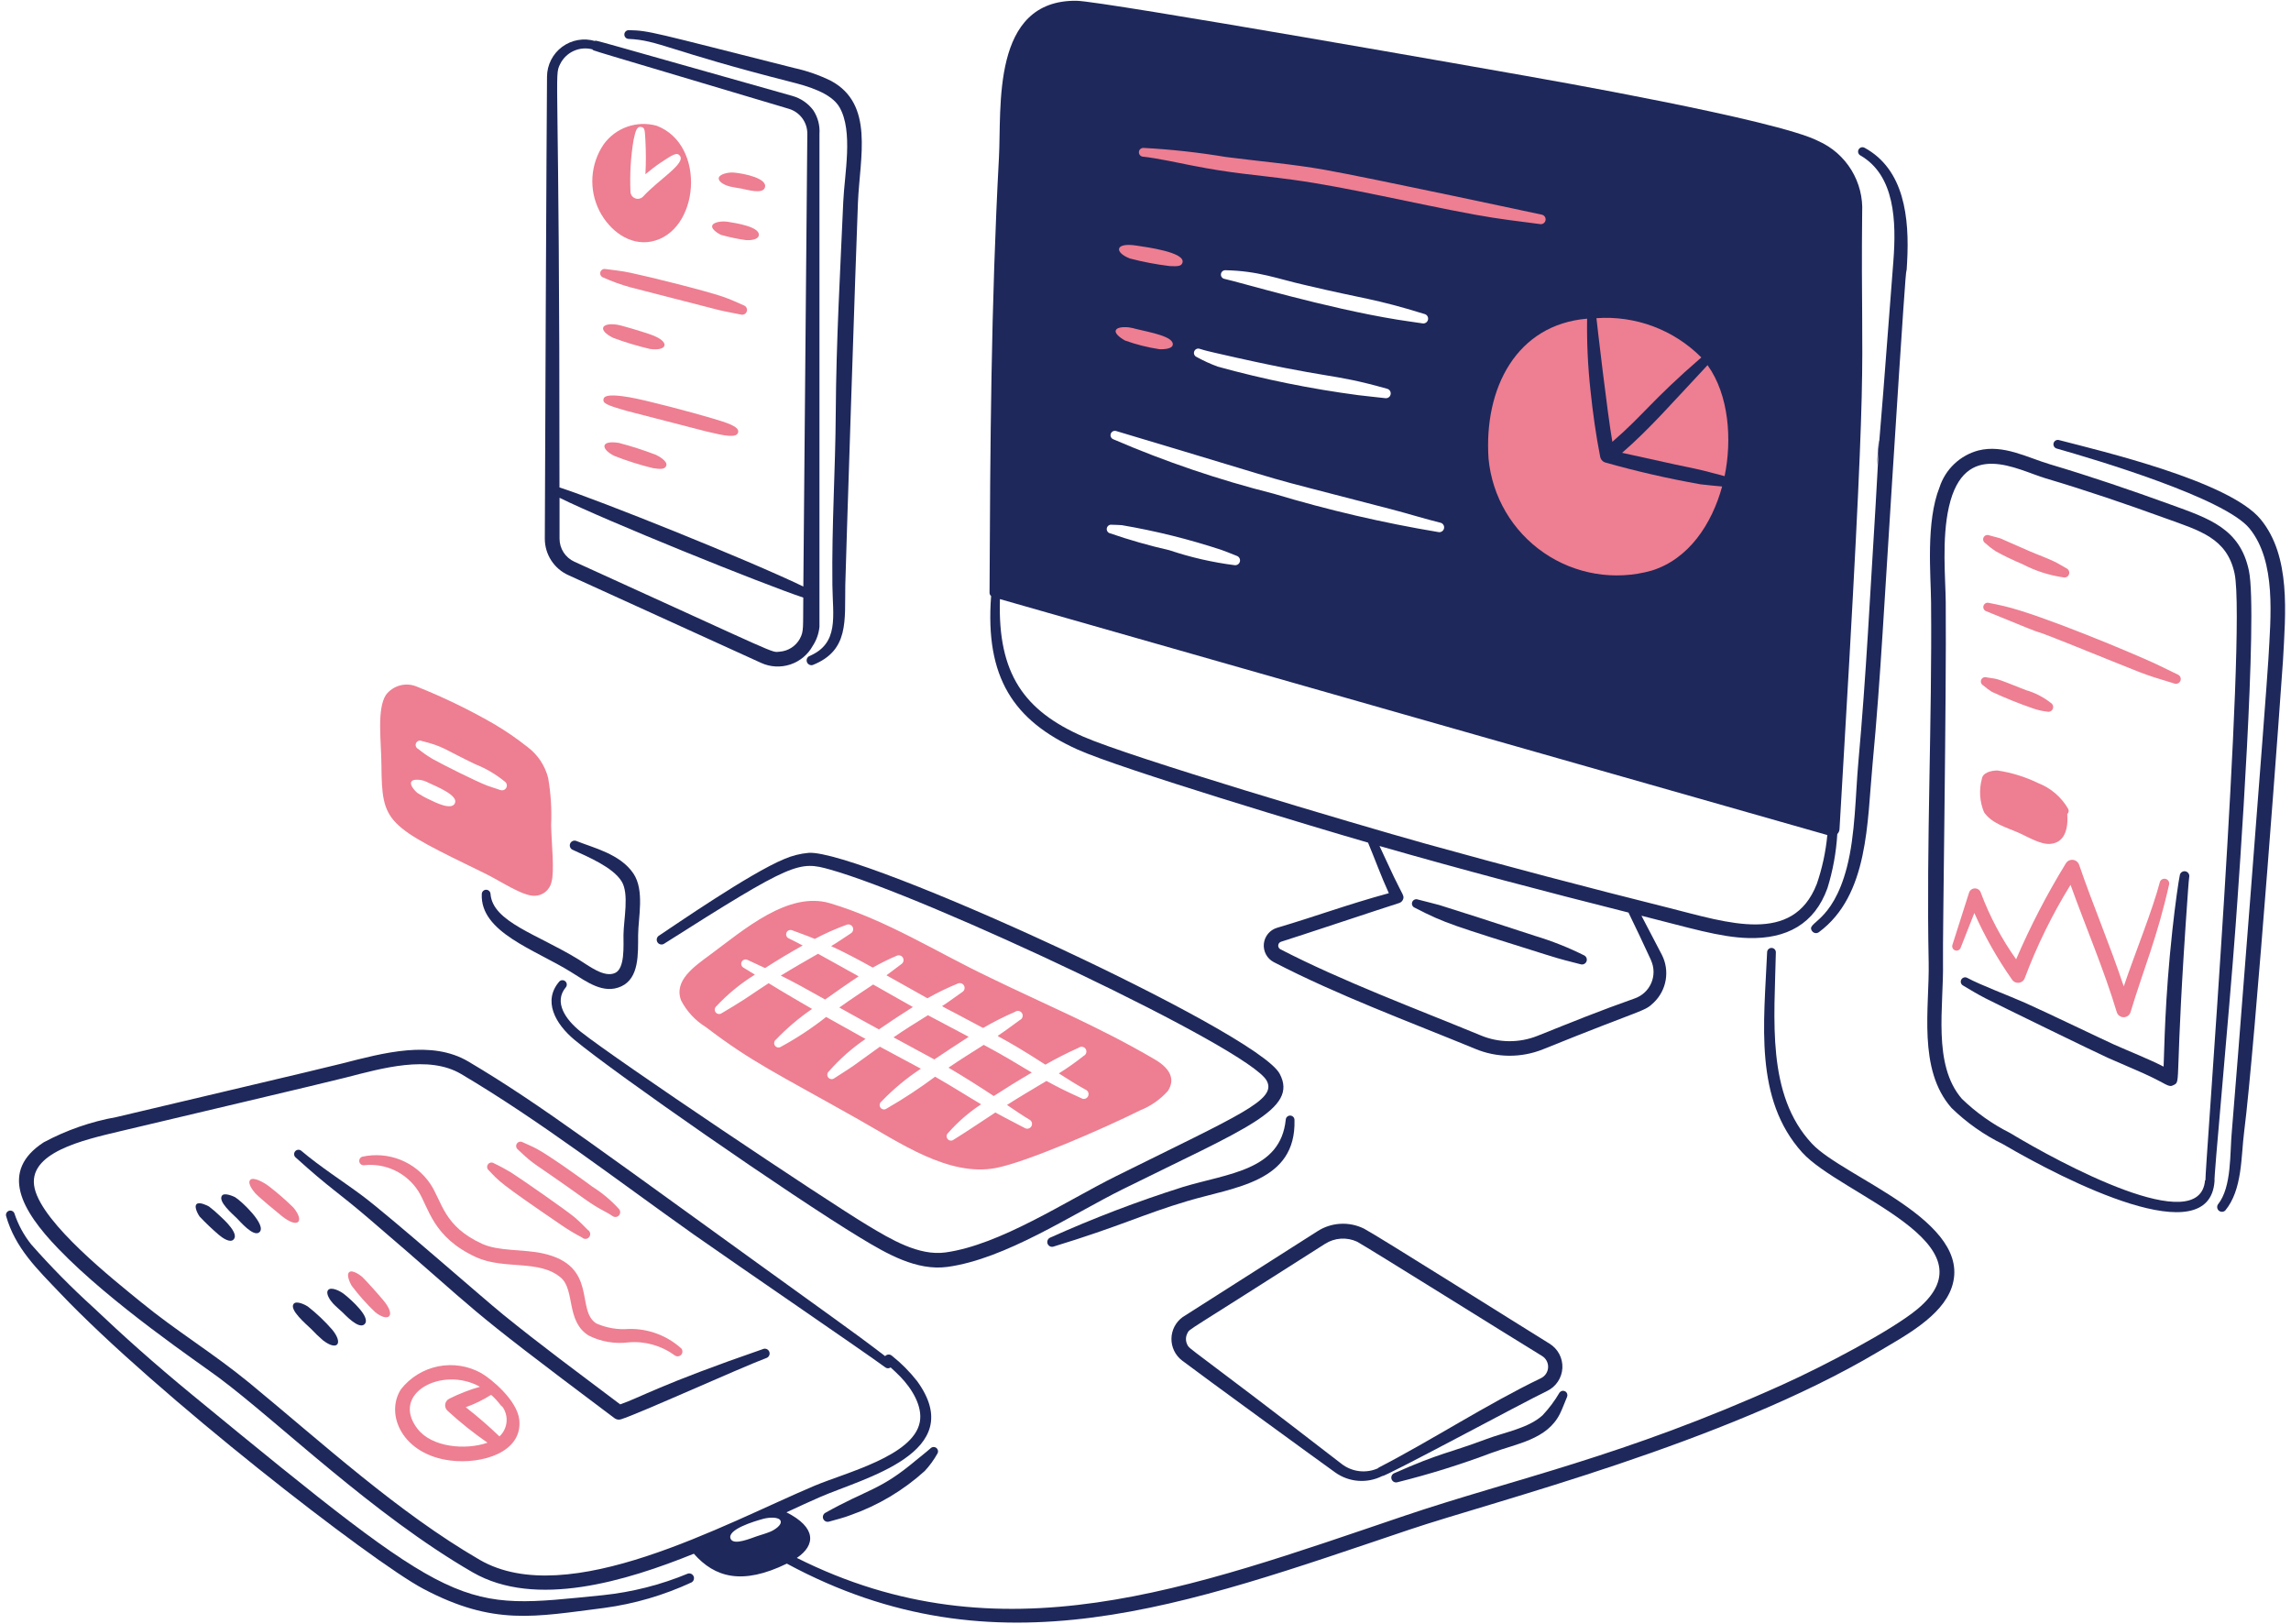 <svg width="254" height="180" viewBox="0 0 254 180" fill="none" xmlns="http://www.w3.org/2000/svg">
<path fill-rule="evenodd" clip-rule="evenodd" d="M206.456 23.559C206.543 21.903 206.126 20.26 205.259 18.846C204.393 17.433 203.118 16.315 201.604 15.64C197.041 13.269 170.584 8.665 169.084 8.396C166.909 8.008 122.233 0.118 119.357 0.085C109.835 -0.023 111.06 11.95 110.75 17.508C109.872 33.848 109.783 49.348 109.709 65.715C109.709 65.784 109.725 65.853 109.755 65.915C109.785 65.978 109.829 66.033 109.883 66.077C109.198 75.103 112.37 79.881 119.447 83.083C124.216 85.237 146.28 91.861 151.672 93.412C152.462 95.301 153.089 97.062 153.978 99.018C149.244 100.313 146.015 101.545 141.588 102.854C141.195 102.97 140.846 103.201 140.585 103.516C140.324 103.832 140.163 104.218 140.122 104.625C140.081 105.032 140.163 105.443 140.356 105.804C140.548 106.165 140.844 106.46 141.206 106.652C148.299 110.331 156.179 113.238 163.55 116.271C165.949 117.274 168.647 117.295 171.062 116.328C182.513 111.694 182.268 112.194 183.363 111.13C184.054 110.463 184.514 109.592 184.674 108.644C184.835 107.697 184.689 106.723 184.257 105.865C183.782 104.934 182.262 102.029 181.986 101.516C187.27 102.839 190.671 103.91 193.83 103.99C198.074 104.109 201.178 102.439 202.608 98.456C203.212 96.507 203.578 94.493 203.699 92.457C203.845 92.317 203.932 92.127 203.943 91.925C207.361 34.437 206.249 44.451 206.456 23.559ZM135.847 29.956C139.551 30.032 141.591 30.904 144.774 31.62C151.351 33.18 152.246 33.055 157.977 34.823C158.101 34.866 158.204 34.953 158.268 35.068C158.331 35.183 158.35 35.317 158.32 35.444C158.291 35.572 158.216 35.684 158.109 35.76C158.002 35.836 157.87 35.869 157.74 35.854C156.797 35.709 155.857 35.588 154.915 35.435C146.961 34.145 137.45 31.281 135.737 30.913C135.62 30.886 135.518 30.818 135.449 30.721C135.38 30.623 135.349 30.504 135.363 30.385C135.377 30.267 135.434 30.157 135.523 30.078C135.612 29.999 135.728 29.956 135.847 29.956ZM133.037 38.679C133.621 38.866 134.21 38.998 134.805 39.135C148.124 42.202 147.183 41.244 153.808 43.103C153.935 43.141 154.044 43.225 154.112 43.339C154.18 43.453 154.204 43.589 154.177 43.719C154.151 43.849 154.077 43.965 153.97 44.043C153.862 44.122 153.729 44.157 153.597 44.142C152.593 44.016 151.602 43.94 150.597 43.808C145.332 43.114 140.121 42.056 135.003 40.642C134.193 40.343 133.408 39.984 132.653 39.567C132.537 39.514 132.448 39.419 132.402 39.3C132.357 39.182 132.36 39.051 132.41 38.935C132.46 38.819 132.554 38.727 132.671 38.679C132.788 38.631 132.92 38.631 133.037 38.679ZM123.772 47.791C147.666 54.93 136.552 51.838 154.326 56.475C156.139 56.95 157.925 57.51 159.745 57.96C159.87 58.001 159.975 58.087 160.041 58.202C160.106 58.317 160.126 58.452 160.097 58.581C160.069 58.709 159.993 58.823 159.885 58.899C159.778 58.975 159.646 59.009 159.515 58.993C153.335 57.965 147.227 56.543 141.228 54.737C135.148 53.203 129.201 51.185 123.442 48.703C123.321 48.659 123.223 48.569 123.168 48.453C123.113 48.336 123.107 48.203 123.151 48.082C123.195 47.961 123.285 47.862 123.401 47.807C123.518 47.753 123.651 47.747 123.772 47.791ZM123.276 58.174C123.643 58.184 124 58.192 124.367 58.218C128.129 58.857 131.837 59.779 135.46 60.976C136.031 61.177 136.573 61.415 137.136 61.629C137.259 61.675 137.36 61.764 137.421 61.88C137.481 61.996 137.497 62.13 137.466 62.257C137.434 62.384 137.356 62.495 137.248 62.568C137.139 62.641 137.008 62.672 136.878 62.655C134.416 62.342 131.991 61.786 129.639 60.995C127.428 60.493 125.246 59.871 123.103 59.133C122.976 59.11 122.863 59.037 122.789 58.931C122.716 58.825 122.687 58.694 122.71 58.567C122.733 58.44 122.806 58.327 122.912 58.253C123.018 58.179 123.149 58.151 123.276 58.174ZM183.042 106.453C183.224 106.848 183.321 107.276 183.326 107.711C183.332 108.146 183.246 108.577 183.074 108.976C182.902 109.376 182.649 109.735 182.33 110.03C182.011 110.325 181.633 110.55 181.222 110.69C177.273 112.085 174.351 113.277 170.449 114.837C168.425 115.641 166.167 115.621 164.159 114.78C156.844 111.763 148.889 108.81 141.948 105.231C141.87 105.187 141.806 105.122 141.764 105.042C141.723 104.963 141.706 104.873 141.716 104.784C141.726 104.694 141.761 104.61 141.819 104.541C141.876 104.473 141.953 104.422 142.038 104.397C143.368 103.998 153.589 100.585 155.112 100.113C155.208 100.084 155.296 100.035 155.37 99.969C155.444 99.904 155.504 99.822 155.543 99.731C155.724 99.304 155.543 99.292 154.552 97.231C154.003 96.087 153.488 94.932 152.943 93.786C162.208 96.446 171.261 98.828 180.547 101.165C180.865 101.779 182.528 105.304 183.048 106.446L183.042 106.453ZM201.415 98.021C198.77 104.756 191.585 102.305 185.048 100.653C176.009 98.393 166.994 96.016 158.004 93.52C150.045 91.295 125.286 83.944 120.08 81.656C113.58 78.802 110.595 74.723 110.862 66.416C113.427 67.159 199.764 91.778 202.593 92.573C202.42 94.427 202.026 96.253 201.42 98.014L201.415 98.021Z" fill="#1E285B"/>
<path fill-rule="evenodd" clip-rule="evenodd" d="M61.103 91.463C61.181 89.714 61.07 87.962 60.772 86.237C60.423 84.867 59.615 83.657 58.484 82.81C57.288 81.863 56.028 81.001 54.713 80.228C51.967 78.65 49.112 77.27 46.169 76.099C45.582 75.863 44.934 75.826 44.323 75.995C43.713 76.163 43.175 76.526 42.791 77.029C41.761 78.626 42.27 82.151 42.29 84.818C42.342 91.303 42.782 91.484 53.756 96.825C55.579 97.714 57.86 99.31 59.249 99.31C59.69 99.308 60.118 99.157 60.463 98.88C60.807 98.603 61.047 98.218 61.144 97.787C61.494 96.565 61.137 93.378 61.103 91.463ZM50.44 89.041C50.066 89.884 48.226 88.937 47.615 88.642C47.142 88.427 46.686 88.174 46.252 87.888C46.119 87.771 45.382 87.076 45.605 86.669C45.829 86.262 46.826 86.503 46.961 86.543C47.166 86.611 47.365 86.696 47.555 86.798C48.446 87.217 50.818 88.172 50.44 89.035V89.041ZM55.442 87.578C54.971 87.396 54.499 87.278 54.03 87.098C52.791 86.627 49.145 84.803 47.945 84.129C47.39 83.8 46.86 83.431 46.36 83.024C46.243 82.969 46.154 82.87 46.11 82.749C46.067 82.628 46.073 82.495 46.128 82.379C46.183 82.263 46.282 82.173 46.403 82.129C46.524 82.086 46.657 82.093 46.773 82.147C49.236 82.767 49.167 83.025 52.658 84.706C53.86 85.179 54.98 85.836 55.978 86.655C56.083 86.733 56.156 86.847 56.182 86.975C56.208 87.103 56.186 87.236 56.12 87.349C56.055 87.462 55.95 87.547 55.825 87.588C55.701 87.628 55.566 87.621 55.446 87.568L55.442 87.578Z" fill="#EE7E91"/>
<path fill-rule="evenodd" clip-rule="evenodd" d="M53.415 99.104C53.214 103.36 59.304 105.262 63.316 107.763C65.061 108.851 66.906 110.248 68.875 109.351C70.882 108.432 70.737 105.741 70.748 103.66C70.758 101.742 71.482 98.709 70.228 96.842C68.764 94.659 65.765 93.988 63.857 93.214C63.732 93.176 63.597 93.186 63.479 93.241C63.361 93.297 63.267 93.393 63.216 93.513C63.164 93.633 63.158 93.768 63.2 93.891C63.241 94.015 63.326 94.12 63.439 94.185C65.26 95.02 67.932 96.14 68.911 97.696C69.782 99.08 69.142 101.929 69.125 103.646C69.117 104.834 69.3 107.358 68.194 107.862C66.982 108.418 65.288 107.072 64.171 106.383C59.613 103.573 54.605 102.211 54.382 99.091C54.374 98.967 54.319 98.851 54.227 98.767C54.136 98.682 54.016 98.636 53.892 98.638C53.768 98.64 53.649 98.689 53.56 98.776C53.472 98.863 53.42 98.98 53.415 99.104Z" fill="#1E285B"/>
<path fill-rule="evenodd" clip-rule="evenodd" d="M72.813 13.944C71.743 13.644 70.607 13.679 69.557 14.044C68.507 14.408 67.594 15.086 66.941 15.984C66.203 17.061 65.769 18.317 65.684 19.619C65.6 20.922 65.868 22.223 66.46 23.386C67.585 25.563 69.785 27.243 72.198 26.78C77.541 25.737 78.38 16.07 72.813 13.944ZM71.31 21.78C71.198 21.901 71.052 21.985 70.891 22.021C70.73 22.057 70.562 22.044 70.409 21.982C70.256 21.921 70.125 21.814 70.034 21.677C69.942 21.539 69.895 21.378 69.898 21.213C69.813 19.299 69.93 17.383 70.246 15.494C70.451 14.612 70.556 14.009 71.064 14.072C71.51 14.126 71.487 14.442 71.558 15.607C71.622 16.842 71.622 18.08 71.558 19.315C72.019 18.926 72.766 18.348 73.197 18.064C74.6 17.134 75.027 16.853 75.364 17.249C76.097 18.102 73.022 19.908 71.31 21.78Z" fill="#EE7E91"/>
<path fill-rule="evenodd" clip-rule="evenodd" d="M80.906 20.674C81.321 20.774 81.757 20.825 82.19 20.906C82.872 21.039 84.52 21.54 84.793 20.819C85.192 19.779 82.474 19.223 81.348 19.13C80.732 19.078 79.733 19.311 79.687 19.743C79.635 20.227 80.542 20.585 80.906 20.674Z" fill="#EE7E91"/>
<path fill-rule="evenodd" clip-rule="evenodd" d="M79.941 26.038C80.846 26.295 81.768 26.489 82.701 26.618C83.053 26.65 84.031 26.618 84.126 26.109C84.323 25.16 81.63 24.732 80.655 24.583C80.044 24.489 79.047 24.607 78.957 25.045C78.866 25.482 79.802 25.982 79.941 26.038Z" fill="#EE7E91"/>
<path fill-rule="evenodd" clip-rule="evenodd" d="M66.851 30.752C67.826 31.192 68.833 31.557 69.863 31.843C70.015 31.885 79.544 34.327 79.695 34.37C80.374 34.535 81.722 34.783 82.179 34.878C82.308 34.905 82.441 34.883 82.555 34.818C82.668 34.752 82.754 34.647 82.795 34.522C82.835 34.398 82.829 34.262 82.776 34.142C82.723 34.022 82.627 33.926 82.508 33.872C81.859 33.58 80.922 33.159 80.126 32.887C78.186 32.222 72.154 30.717 69.936 30.247C68.794 30.005 67.927 29.935 67.101 29.822C66.983 29.804 66.862 29.829 66.762 29.895C66.662 29.96 66.589 30.059 66.558 30.175C66.527 30.29 66.54 30.413 66.594 30.519C66.648 30.626 66.74 30.709 66.851 30.752Z" fill="#EE7E91"/>
<path fill-rule="evenodd" clip-rule="evenodd" d="M67.984 37.453C69.315 37.949 70.676 38.361 72.059 38.685C73.989 38.962 74.409 37.887 72.142 37.089C71.168 36.745 68.874 36.061 68.426 35.996C66.609 35.727 66.256 36.616 67.984 37.453Z" fill="#EE7E91"/>
<path fill-rule="evenodd" clip-rule="evenodd" d="M69.468 45.547C69.601 45.584 77.996 47.756 78.339 47.837C80.388 48.332 81.672 48.578 81.836 47.935C82.007 47.27 80.506 46.843 79.023 46.394C76.965 45.773 71.588 44.342 69.805 44.044C68.91 43.899 67.038 43.589 66.912 44.227C66.822 44.693 67.122 44.874 69.468 45.547Z" fill="#EE7E91"/>
<path fill-rule="evenodd" clip-rule="evenodd" d="M68.129 50.548C69.521 51.094 70.947 51.545 72.4 51.898C73.179 52.009 73.715 52.071 73.872 51.618C74.047 51.093 72.912 50.515 72.731 50.427C71.38 49.906 70 49.462 68.599 49.097C66.51 48.769 66.618 49.817 68.129 50.548Z" fill="#EE7E91"/>
<path fill-rule="evenodd" clip-rule="evenodd" d="M90.159 12.212C89.587 11.451 88.782 10.899 87.866 10.639C64.918 4.168 66.014 4.417 65.973 4.551C65.358 4.368 64.708 4.33 64.075 4.441C63.442 4.552 62.844 4.809 62.327 5.19C61.811 5.572 61.39 6.069 61.098 6.641C60.807 7.213 60.652 7.846 60.647 8.488C60.6 13.224 60.411 54.487 60.403 59.724C60.403 60.573 60.648 61.405 61.108 62.119C61.568 62.834 62.223 63.4 62.997 63.752L84.388 73.49C85.404 73.953 86.558 74.016 87.618 73.665C88.678 73.315 89.567 72.578 90.107 71.6C90.523 70.968 90.779 70.243 90.852 69.49V14.855C90.92 13.921 90.676 12.992 90.159 12.212ZM62.096 7.117C62.412 6.464 62.947 5.944 63.608 5.645C64.268 5.346 65.012 5.288 65.711 5.481C65.671 5.614 64.647 5.244 87.462 12.064C88.059 12.242 88.582 12.61 88.951 13.113C89.32 13.615 89.516 14.223 89.507 14.847L89.065 65.022C82.791 61.998 66.267 55.396 62.028 54.036C62.046 7.095 61.397 8.552 62.096 7.117ZM88.681 70.811C88.455 71.218 88.131 71.563 87.738 71.814C87.345 72.064 86.895 72.213 86.43 72.246C85.426 72.319 86.998 72.867 63.679 62.27C63.188 62.048 62.773 61.689 62.481 61.236C62.19 60.784 62.035 60.257 62.035 59.718C62.035 58.564 62.035 57.02 62.035 55.183C67.13 57.71 84.489 64.723 89.059 66.249C89.023 69.609 89.13 69.989 88.676 70.811H88.681Z" fill="#1E285B"/>
<path fill-rule="evenodd" clip-rule="evenodd" d="M69.687 4.314C72.97 4.447 74.089 5.625 87.689 9.082C89.493 9.539 92.144 10.279 93.073 11.888C94.618 14.557 93.624 19.311 93.492 22.363C93.165 29.912 92.709 37.808 92.661 45.613C92.62 52.28 92.21 57.971 92.286 64.854C92.325 68.325 93.063 71.334 89.707 72.743C89.593 72.806 89.505 72.909 89.461 73.032C89.418 73.155 89.421 73.29 89.47 73.411C89.519 73.532 89.612 73.63 89.729 73.688C89.846 73.745 89.98 73.758 90.106 73.722C94.163 72.11 93.643 68.801 93.716 64.859C93.749 63.07 94.922 27.075 95.12 22.432C95.34 17.357 96.926 11.562 92.144 8.969C90.85 8.332 89.485 7.854 88.077 7.546C72.327 3.578 71.984 3.384 69.723 3.344C69.594 3.339 69.469 3.386 69.374 3.473C69.28 3.561 69.225 3.682 69.22 3.811C69.215 3.939 69.262 4.065 69.349 4.159C69.437 4.253 69.558 4.309 69.687 4.314Z" fill="#1E285B"/>
<path fill-rule="evenodd" clip-rule="evenodd" d="M220.084 60.197C220.442 60.524 220.824 60.824 221.228 61.093C222.202 61.632 223.206 62.116 224.234 62.544C225.65 63.284 227.181 63.779 228.762 64.007C228.89 64.037 229.025 64.019 229.14 63.957C229.255 63.894 229.343 63.791 229.387 63.667C229.43 63.543 229.427 63.407 229.377 63.286C229.326 63.165 229.233 63.066 229.115 63.01C228.668 62.768 228.257 62.494 227.794 62.272C226.904 61.843 225.964 61.515 225.049 61.12C220.584 59.197 222.635 59.944 220.536 59.346C220.425 59.299 220.301 59.296 220.187 59.337C220.074 59.378 219.98 59.459 219.923 59.566C219.867 59.672 219.852 59.795 219.882 59.912C219.911 60.029 219.984 60.13 220.084 60.197Z" fill="#EE7E91"/>
<path fill-rule="evenodd" clip-rule="evenodd" d="M220.233 67.769C229.976 71.775 222.405 68.567 230.193 71.694C238.468 75.011 237.059 74.552 241.111 75.789C241.238 75.822 241.372 75.808 241.489 75.749C241.605 75.689 241.696 75.589 241.743 75.467C241.791 75.345 241.791 75.21 241.745 75.088C241.7 74.965 241.61 74.864 241.494 74.803C240.642 74.404 239.81 73.971 238.95 73.573C236.549 72.46 226.387 68.176 222.175 67.189C221.62 67.056 221.069 66.948 220.512 66.838C220.389 66.801 220.256 66.814 220.142 66.876C220.029 66.937 219.944 67.04 219.907 67.164C219.87 67.287 219.883 67.42 219.945 67.534C220.006 67.647 220.109 67.732 220.233 67.769Z" fill="#EE7E91"/>
<path fill-rule="evenodd" clip-rule="evenodd" d="M219.882 75.985C220.181 76.248 220.501 76.486 220.838 76.698C222.322 77.384 223.84 77.996 225.386 78.53C225.893 78.709 226.42 78.83 226.955 78.889C227.079 78.924 227.212 78.913 227.329 78.857C227.446 78.801 227.538 78.705 227.589 78.586C227.64 78.467 227.645 78.334 227.605 78.211C227.564 78.088 227.48 77.984 227.369 77.918C226.551 77.277 225.619 76.798 224.621 76.509C220.858 75.015 221.595 75.324 220.277 75.099C220.161 75.053 220.031 75.054 219.916 75.102C219.8 75.149 219.707 75.239 219.657 75.353C219.606 75.467 219.601 75.597 219.643 75.714C219.685 75.832 219.77 75.929 219.882 75.985Z" fill="#EE7E91"/>
<path fill-rule="evenodd" clip-rule="evenodd" d="M223.525 106.346C225.102 102.681 226.94 99.134 229.026 95.732C229.104 95.596 229.219 95.484 229.359 95.412C229.499 95.339 229.656 95.308 229.813 95.323C229.97 95.338 230.119 95.397 230.242 95.495C230.366 95.592 230.459 95.723 230.51 95.872C232.106 100.516 233.867 104.593 235.458 109.351C236.788 105.439 238.642 100.921 239.465 97.767C239.509 97.643 239.598 97.541 239.713 97.478C239.829 97.416 239.964 97.399 240.091 97.43C240.219 97.461 240.331 97.538 240.405 97.646C240.479 97.755 240.51 97.887 240.493 98.017C239.163 103.968 237.683 107.327 236.212 112.202C236.162 112.366 236.061 112.51 235.924 112.612C235.786 112.714 235.619 112.769 235.448 112.769C235.276 112.769 235.109 112.714 234.972 112.612C234.834 112.51 234.733 112.366 234.683 112.202C233.296 107.572 231.217 102.704 229.558 98.093C227.541 101.355 225.846 104.805 224.496 108.394C224.45 108.54 224.363 108.67 224.246 108.768C224.128 108.866 223.985 108.928 223.834 108.947C223.682 108.966 223.528 108.941 223.39 108.875C223.252 108.809 223.136 108.705 223.055 108.575C221.434 106.261 220.039 103.796 218.892 101.214L217.371 105.081C217.324 105.197 217.234 105.291 217.12 105.342C217.006 105.394 216.876 105.399 216.758 105.357C216.64 105.315 216.543 105.228 216.488 105.116C216.432 105.004 216.422 104.874 216.46 104.755L218.311 98.944C218.36 98.806 218.451 98.688 218.572 98.606C218.693 98.523 218.837 98.482 218.983 98.487C219.129 98.492 219.269 98.544 219.384 98.634C219.498 98.725 219.581 98.85 219.62 98.991C220.596 101.602 221.909 104.074 223.525 106.346Z" fill="#EE7E91"/>
<path fill-rule="evenodd" clip-rule="evenodd" d="M229.303 89.682C228.549 88.368 227.366 87.353 225.952 86.808C224.532 86.117 223.014 85.648 221.452 85.415C220.768 85.415 219.804 85.648 219.723 86.361C219.398 87.577 219.482 88.866 219.961 90.03C220.803 91.284 222.45 91.727 223.721 92.282C224.826 92.759 226.237 93.665 227.354 93.549C228.942 93.394 229.312 91.832 229.197 90.247C229.274 90.177 229.325 90.084 229.344 89.982C229.363 89.88 229.348 89.775 229.303 89.682Z" fill="#EE7E91"/>
<path fill-rule="evenodd" clip-rule="evenodd" d="M239.876 118.243C239.965 116.367 239.998 110.882 240.852 103.09C241.165 100.206 241.53 97.677 241.686 96.955C241.725 96.831 241.809 96.725 241.922 96.658C242.034 96.592 242.167 96.569 242.295 96.594C242.424 96.619 242.538 96.691 242.617 96.795C242.696 96.899 242.734 97.028 242.723 97.159C242.682 97.425 242.641 97.943 242.59 98.638C241.012 120.533 241.879 119.818 240.994 120.286C240.396 120.607 240.329 120.204 237.679 119.005C236.349 118.403 234.991 117.852 233.689 117.267C232.359 116.672 221.382 111.323 220.123 110.671C219.269 110.229 218.446 109.74 217.632 109.248C217.52 109.185 217.439 109.079 217.405 108.956C217.371 108.832 217.388 108.7 217.452 108.589C217.516 108.477 217.621 108.396 217.745 108.362C217.868 108.329 218 108.345 218.112 108.409C219.62 109.222 222.78 110.396 224.56 111.192C226.867 112.221 233.365 115.344 234.35 115.785C236.112 116.57 238.145 117.363 239.876 118.243Z" fill="#1E285B"/>
<path fill-rule="evenodd" clip-rule="evenodd" d="M125.271 28.656C126.717 29.035 128.188 29.314 129.672 29.494C130.51 29.534 130.982 29.546 131.102 29.111C131.429 27.963 127.15 27.402 125.967 27.221C123.561 26.855 123.554 28 125.271 28.656Z" fill="#EE7E91"/>
<path fill-rule="evenodd" clip-rule="evenodd" d="M124.739 37.753C125.969 38.193 127.239 38.514 128.531 38.712C128.686 38.721 129.91 38.767 130.018 38.246C130.215 37.297 127.443 36.837 125.964 36.47C125.702 36.395 125.435 36.336 125.166 36.293C124.927 36.263 123.847 36.181 123.703 36.636C123.559 37.091 124.606 37.687 124.739 37.753Z" fill="#EE7E91"/>
<path fill-rule="evenodd" clip-rule="evenodd" d="M126.718 17.368C128.122 17.501 131.141 18.148 132.069 18.333C136.78 19.264 138.836 19.319 143.331 19.929C149.231 20.727 156.707 22.543 163.462 23.786C166.426 24.329 168.462 24.532 170.809 24.85C170.939 24.855 171.067 24.812 171.168 24.729C171.269 24.646 171.335 24.529 171.356 24.4C171.376 24.271 171.348 24.14 171.277 24.03C171.207 23.921 171.098 23.84 170.973 23.805C170.973 23.805 152.047 19.745 146.837 18.817C143.274 18.186 139.633 17.886 135.91 17.403C132.891 16.897 129.846 16.562 126.789 16.399C126.66 16.389 126.533 16.431 126.436 16.516C126.338 16.6 126.278 16.72 126.269 16.848C126.26 16.977 126.302 17.104 126.386 17.201C126.47 17.299 126.59 17.359 126.718 17.368Z" fill="#EE7E91"/>
<path fill-rule="evenodd" clip-rule="evenodd" d="M179.841 50.198C191.461 52.796 185.995 51.429 191.204 52.783C192.038 48.779 191.698 43.789 189.313 40.481C185.504 44.541 182.86 47.588 179.841 50.198Z" fill="#EE7E91"/>
<path fill-rule="evenodd" clip-rule="evenodd" d="M178.76 48.978C182.261 45.948 183.061 44.446 188.624 39.626C187.113 38.106 185.291 36.931 183.284 36.18C181.277 35.429 179.132 35.12 176.995 35.274C177.048 35.797 178.217 45.922 178.76 48.978Z" fill="#EE7E91"/>
<path fill-rule="evenodd" clip-rule="evenodd" d="M188.537 53.69C184.963 53.061 181.424 52.25 177.934 51.26C177.802 51.212 177.685 51.13 177.594 51.024C177.502 50.917 177.44 50.789 177.412 50.651C176.938 48.233 176.598 45.787 176.34 43.329C176.047 40.673 175.92 38.001 175.961 35.328C168.15 35.985 164.502 42.996 165.033 50.849C165.229 52.929 165.879 54.941 166.937 56.742C167.995 58.544 169.436 60.091 171.157 61.275C172.878 62.459 174.839 63.251 176.899 63.595C178.96 63.939 181.071 63.827 183.084 63.266C187.237 61.997 189.796 58.079 190.93 53.932C190.792 53.922 188.908 53.745 188.537 53.69Z" fill="#EE7E91"/>
<path fill-rule="evenodd" clip-rule="evenodd" d="M156.849 100.627C160.253 102.39 161.089 102.586 171.346 105.814C173.587 106.519 173.69 106.479 175.271 106.906C175.398 106.937 175.532 106.92 175.647 106.858C175.762 106.797 175.851 106.695 175.896 106.573C175.941 106.45 175.939 106.315 175.891 106.194C175.843 106.072 175.752 105.973 175.636 105.914C173.883 105.039 172.058 104.315 170.183 103.75C167.171 102.749 160.096 100.478 159.573 100.332C158.783 100.11 157.993 99.933 157.2 99.72C157.08 99.674 156.946 99.677 156.828 99.729C156.71 99.781 156.618 99.878 156.571 99.998C156.525 100.119 156.528 100.252 156.58 100.37C156.632 100.488 156.729 100.581 156.849 100.627Z" fill="#1E285B"/>
<path fill-rule="evenodd" clip-rule="evenodd" d="M171.514 154.21C172.002 153.978 172.418 153.618 172.718 153.169C173.018 152.72 173.191 152.197 173.219 151.658C173.246 151.118 173.126 150.581 172.873 150.104C172.62 149.627 172.242 149.227 171.78 148.947C167.834 146.516 152.894 137.094 151.233 136.211C150.412 135.802 149.499 135.616 148.584 135.671C147.669 135.725 146.785 136.019 146.019 136.523C143.323 138.252 131.123 146.009 131.123 146.009C130.743 146.282 130.433 146.641 130.217 147.055C130 147.47 129.884 147.93 129.877 148.397C129.87 148.865 129.972 149.328 130.176 149.749C130.379 150.17 130.679 150.538 131.05 150.822C133.299 152.527 145.973 161.763 148.025 163.227C148.776 163.768 149.662 164.091 150.586 164.161C151.509 164.231 152.433 164.046 153.258 163.626C153.262 163.901 169.161 155.32 171.514 154.21ZM150.459 137.653C149.892 137.39 149.269 137.275 148.646 137.318C148.024 137.361 147.422 137.56 146.897 137.897C131.07 148.005 131.934 147.254 131.646 147.801C131.544 147.993 131.49 148.206 131.486 148.423C131.483 148.64 131.531 148.855 131.626 149.051C131.922 149.669 131.542 149 148.731 162.278C149.303 162.724 149.987 163.005 150.708 163.089C151.429 163.173 152.159 163.056 152.818 162.752V162.714C158.814 159.615 164.827 155.682 170.838 152.787C171.068 152.677 171.264 152.507 171.405 152.295C171.545 152.082 171.626 151.835 171.637 151.581C171.648 151.326 171.589 151.074 171.468 150.85C171.346 150.626 171.166 150.439 170.946 150.31C166.977 147.886 152.08 138.564 150.459 137.653Z" fill="#1E285B"/>
<path fill-rule="evenodd" clip-rule="evenodd" d="M172.909 154.371C172.379 155.283 171.746 156.13 171.023 156.898C169.461 158.324 166.9 158.751 164.839 159.52C160.373 161.189 159.829 160.992 154.541 163.334C154.426 163.393 154.337 163.492 154.289 163.612C154.242 163.731 154.24 163.864 154.283 163.986C154.326 164.107 154.412 164.209 154.524 164.272C154.637 164.335 154.768 164.354 154.894 164.328C158.458 163.442 161.966 162.348 165.401 161.051C168.143 160.033 171.519 159.596 172.951 156.723C173.26 156.1 173.483 155.431 173.749 154.83C173.787 154.722 173.786 154.603 173.745 154.495C173.704 154.387 173.626 154.297 173.525 154.242C173.424 154.187 173.306 154.169 173.193 154.193C173.08 154.217 172.98 154.28 172.909 154.371Z" fill="#1E285B"/>
<path fill-rule="evenodd" clip-rule="evenodd" d="M206.244 17.224C210.101 19.436 210.253 24.55 209.914 28.975C206.022 80.218 210.142 20.612 207.095 70.182C206.801 74.97 206.46 79.749 206.031 84.523C205.708 88.13 205.705 92.503 204.762 96.146C203.129 102.445 200.13 102.192 200.917 103.235C201.002 103.347 201.128 103.42 201.266 103.439C201.405 103.459 201.546 103.423 201.658 103.339C207.202 99.231 206.998 91.12 207.611 84.671C208.066 79.883 208.409 75.083 208.714 70.282C212.172 14.847 211.128 34.688 211.438 29.076C211.714 24.087 211.119 18.774 206.715 16.378C206.603 16.319 206.472 16.305 206.35 16.341C206.229 16.377 206.126 16.459 206.064 16.57C206.002 16.681 205.987 16.811 206.02 16.934C206.054 17.056 206.134 17.16 206.244 17.224Z" fill="#1E285B"/>
<path fill-rule="evenodd" clip-rule="evenodd" d="M245.524 130.915C245.391 130.915 247.108 112.855 247.86 102.62C248.217 97.726 250.349 68.104 249.333 63.264C248.349 58.573 244.899 57.476 240.639 55.929C236.27 54.344 231.751 52.8 227.278 51.473C224.767 50.728 222.123 49.239 219.335 49.939C218.337 50.206 217.421 50.718 216.671 51.428C215.921 52.138 215.359 53.024 215.038 54.006C213.502 57.863 214.067 63.661 214.095 66.774C214.215 80.074 213.563 93.374 213.829 106.689C213.93 111.686 212.583 118.526 216.356 122.82C218.035 124.459 219.966 125.818 222.075 126.846C229.032 130.923 245.001 139.013 245.524 130.915ZM244.516 130.838H244.471C243.939 137.34 228.4 128.95 222.818 125.583C220.868 124.602 219.077 123.331 217.509 121.812C214.229 118.016 215.514 111.585 215.417 106.66C215.368 104 215.809 77.4 215.721 66.76C215.701 64.201 215.265 59.752 216.071 56.203C217.8 48.592 223.66 52.098 226.814 53.033C231.301 54.363 235.683 55.859 240.083 57.456C243.876 58.831 246.914 59.637 247.748 63.594C249.094 70.027 244.372 130.838 244.516 130.838Z" fill="#1E285B"/>
<path fill-rule="evenodd" clip-rule="evenodd" d="M228.02 49.724C232.255 50.927 246.64 55.195 249.403 58.588C252.395 62.27 251.749 68.414 251.488 73.153C251.318 76.28 247.651 123.282 247.445 125.377C247.204 127.82 247.462 131.588 245.89 133.535C245.825 133.645 245.8 133.774 245.823 133.9C245.845 134.026 245.911 134.14 246.011 134.221C246.11 134.302 246.235 134.344 246.363 134.34C246.491 134.336 246.613 134.287 246.707 134.2C248.628 131.888 248.456 128.188 248.798 125.528C250.016 116.053 253.031 74.709 253.111 73.237C253.396 67.957 254.002 61.675 250.64 57.577C247.165 53.341 232.972 50.007 228.276 48.785C228.151 48.751 228.018 48.768 227.906 48.832C227.794 48.896 227.713 49.002 227.679 49.126C227.645 49.251 227.662 49.384 227.726 49.496C227.79 49.608 227.896 49.69 228.02 49.724Z" fill="#1E285B"/>
<path fill-rule="evenodd" clip-rule="evenodd" d="M62.03 108.789C60.152 110.917 61.536 113.482 63.698 115.28C68.111 118.951 87.638 132.528 95.398 137.225C98.332 139.002 101.628 140.907 105.035 140.448C111.461 139.578 118.83 134.638 124.453 131.849C138.085 125.094 143.983 122.976 141.876 119.039C139.421 114.368 95.389 94.155 89.661 94.546C88.721 94.627 87.8 94.861 86.936 95.237C83.089 96.833 74.747 102.616 73.014 103.756C72.91 103.838 72.84 103.955 72.817 104.086C72.795 104.217 72.823 104.351 72.894 104.463C72.966 104.575 73.077 104.655 73.205 104.689C73.334 104.723 73.47 104.708 73.588 104.647C88.01 95.482 88.593 95.438 92.041 96.401C102.663 99.376 138.553 116.238 140.441 119.809C141.586 121.944 137.505 123.554 123.726 130.394C118.197 133.137 110.891 138.014 104.808 138.847C101.851 139.246 98.758 137.384 96.216 135.858C91.347 132.932 68.369 117.537 64.411 114.397C62.703 113.043 61.336 111.083 62.755 109.42C62.822 109.322 62.85 109.203 62.835 109.086C62.82 108.968 62.762 108.86 62.673 108.782C62.584 108.705 62.469 108.662 62.35 108.663C62.232 108.664 62.118 108.709 62.03 108.789Z" fill="#1E285B"/>
<path fill-rule="evenodd" clip-rule="evenodd" d="M142.55 124.119C141.983 129.761 136.166 130.071 131.158 131.585C126.134 133.173 121.208 135.053 116.403 137.215C116.286 137.273 116.196 137.372 116.148 137.493C116.099 137.614 116.097 137.748 116.142 137.871C116.186 137.993 116.273 138.095 116.388 138.157C116.502 138.219 116.635 138.237 116.762 138.208C124.292 135.907 126.658 134.636 131.627 133.154C136.853 131.59 143.717 131.081 143.517 124.159C143.518 124.034 143.471 123.912 143.384 123.821C143.297 123.73 143.179 123.676 143.053 123.671C142.928 123.666 142.805 123.71 142.711 123.794C142.617 123.877 142.56 123.994 142.55 124.119Z" fill="#1E285B"/>
<path fill-rule="evenodd" clip-rule="evenodd" d="M101.21 111.636C99.747 110.817 98.284 109.979 96.803 109.143C95.278 110.167 94.542 110.639 93.052 111.695C94.29 112.392 97.218 114.004 97.441 114.122C98.512 113.376 100.175 112.281 101.21 111.636Z" fill="#EE7E91"/>
<path fill-rule="evenodd" clip-rule="evenodd" d="M107.397 114.94C105.889 114.142 104.375 113.351 102.875 112.546C101.064 113.68 100.545 113.993 99.062 114.998C100.251 115.633 103.263 117.269 103.584 117.448C103.982 117.174 106.518 115.493 107.397 114.94Z" fill="#EE7E91"/>
<path fill-rule="evenodd" clip-rule="evenodd" d="M95.198 108.236C94.649 107.928 91.209 106.015 90.691 105.734C89.315 106.524 87.926 107.318 86.568 108.154C88.084 108.902 89.8 109.863 91.478 110.806C92.238 110.262 94.124 108.937 95.198 108.236Z" fill="#EE7E91"/>
<path fill-rule="evenodd" clip-rule="evenodd" d="M109.066 115.833C107.351 116.921 106.672 117.336 105.159 118.36C107.005 119.456 108.574 120.445 110.172 121.504C111.487 120.653 112.805 119.834 114.392 118.904C112.163 117.573 111.546 117.176 109.066 115.833Z" fill="#EE7E91"/>
<path fill-rule="evenodd" clip-rule="evenodd" d="M127.91 117.376C121.723 113.757 115.681 111.268 109.668 108.332C103.756 105.513 98.418 102.059 92.044 100.138C87.389 98.742 82.445 103.103 78.751 105.827C76.955 107.157 74.662 108.715 75.52 110.922C76.149 112.129 77.093 113.144 78.252 113.858C83.447 117.807 85.966 118.899 95.204 124.113C99.776 126.692 105.171 130.452 110.366 129.491C113.691 128.881 122.344 125.12 126.428 123.082C127.596 122.615 128.64 121.884 129.478 120.946C130.178 119.887 130.07 118.595 127.91 117.376ZM120.011 121.805C117.983 120.886 117.191 120.475 116.021 119.833C114.255 120.897 113.082 121.569 111.645 122.493C112.49 123.061 113.324 123.647 114.2 124.163C114.306 124.24 114.38 124.353 114.408 124.48C114.436 124.608 114.416 124.741 114.352 124.855C114.288 124.969 114.185 125.055 114.061 125.097C113.938 125.14 113.803 125.135 113.683 125.085C112.578 124.498 111.457 123.943 110.358 123.329C105.703 126.416 106.583 125.782 105.747 126.333C105.649 126.415 105.522 126.456 105.394 126.445C105.266 126.435 105.147 126.373 105.065 126.275C104.982 126.177 104.941 126.05 104.952 125.922C104.963 125.794 105.024 125.676 105.122 125.593C106.192 124.377 107.421 123.31 108.777 122.422C107.001 121.374 105.92 120.653 103.675 119.363C101.956 120.645 100.163 121.823 98.304 122.892C98.203 122.97 98.075 123.004 97.949 122.988C97.822 122.972 97.707 122.907 97.628 122.806C97.55 122.706 97.514 122.579 97.528 122.452C97.543 122.325 97.607 122.209 97.707 122.13C99.027 120.75 100.5 119.524 102.096 118.476C102.01 118.428 98.982 116.8 97.553 116.037C97.073 116.374 95.159 117.766 94.673 118.112C93.994 118.588 92.915 119.258 92.515 119.522C92.416 119.602 92.29 119.641 92.164 119.63C92.037 119.619 91.92 119.558 91.837 119.462C91.755 119.365 91.713 119.24 91.722 119.113C91.731 118.986 91.789 118.868 91.884 118.783C93.085 117.414 94.454 116.202 95.959 115.177C94.499 114.372 93.044 113.56 91.594 112.739C90.026 113.977 88.355 115.079 86.599 116.033C86.496 116.107 86.369 116.139 86.244 116.12C86.119 116.102 86.006 116.035 85.929 115.935C85.852 115.834 85.818 115.707 85.834 115.582C85.849 115.456 85.913 115.342 86.012 115.263C87.231 113.989 88.58 112.845 90.035 111.85C89.083 111.304 86.71 109.923 85.218 108.997C83.396 110.174 83.139 110.435 81.178 111.627C80.788 111.865 80.401 112.082 80.014 112.322C79.913 112.396 79.788 112.427 79.664 112.411C79.54 112.394 79.428 112.33 79.35 112.233C79.272 112.136 79.234 112.012 79.245 111.888C79.256 111.764 79.314 111.648 79.407 111.566C80.673 110.206 82.115 109.024 83.695 108.049C83.271 107.783 82.847 107.524 82.417 107.266C82.309 107.203 82.23 107.101 82.196 106.98C82.162 106.86 82.175 106.732 82.233 106.621C82.292 106.511 82.391 106.427 82.509 106.388C82.628 106.349 82.757 106.357 82.87 106.41C83.524 106.711 84.175 107.012 84.823 107.318C86.186 106.445 87.579 105.602 88.992 104.817C88.475 104.543 87.957 104.276 87.431 104.019C87.319 103.965 87.231 103.87 87.187 103.754C87.143 103.637 87.145 103.508 87.194 103.393C87.242 103.278 87.333 103.186 87.447 103.136C87.561 103.086 87.691 103.083 87.808 103.125C88.776 103.491 89.324 103.667 90.335 104.088C91.473 103.482 92.653 102.957 93.866 102.518C93.988 102.47 94.124 102.469 94.247 102.515C94.37 102.562 94.472 102.652 94.532 102.769C94.593 102.886 94.607 103.021 94.574 103.148C94.541 103.275 94.461 103.386 94.351 103.458C93.571 103.965 92.934 104.417 92.15 104.886C93.729 105.615 95.234 106.417 96.763 107.266C97.628 106.775 98.52 106.334 99.436 105.945C99.555 105.895 99.688 105.89 99.811 105.931C99.933 105.972 100.037 106.056 100.102 106.167C100.167 106.279 100.189 106.41 100.165 106.537C100.14 106.664 100.07 106.777 99.968 106.856C99.62 107.114 98.505 107.961 98.281 108.12C99.553 108.839 102.576 110.532 102.823 110.668C103.915 110.05 105.046 109.502 106.207 109.028C106.327 108.978 106.462 108.973 106.586 109.016C106.709 109.058 106.812 109.144 106.876 109.258C106.94 109.372 106.96 109.505 106.932 109.633C106.904 109.76 106.83 109.873 106.724 109.95C106.015 110.435 105.335 110.958 104.606 111.435C104.332 111.615 103.957 111.246 108.995 113.962C110.135 113.296 111.315 112.699 112.527 112.175C112.587 112.128 112.656 112.095 112.73 112.078C112.803 112.06 112.88 112.059 112.954 112.073C113.028 112.088 113.099 112.118 113.161 112.162C113.222 112.205 113.274 112.262 113.312 112.327C113.35 112.393 113.374 112.465 113.382 112.541C113.39 112.616 113.381 112.692 113.357 112.764C113.333 112.836 113.294 112.901 113.243 112.957C113.192 113.012 113.129 113.056 113.059 113.086C112.892 113.208 111.45 114.283 110.744 114.747C110.408 114.969 110.464 114.521 115.901 118.027C117.099 117.339 118.331 116.714 119.592 116.151C119.651 116.106 119.719 116.073 119.792 116.056C119.864 116.038 119.94 116.036 120.013 116.049C120.087 116.063 120.156 116.092 120.218 116.134C120.279 116.176 120.331 116.231 120.371 116.294C120.41 116.358 120.435 116.429 120.444 116.503C120.454 116.577 120.448 116.652 120.427 116.724C120.406 116.796 120.37 116.862 120.321 116.919C120.273 116.975 120.213 117.021 120.145 117.053C119.265 117.753 118.346 118.402 117.391 118.996C118.399 119.651 119.417 120.282 120.462 120.858C120.565 120.931 120.638 121.037 120.67 121.158C120.702 121.28 120.69 121.409 120.636 121.522C120.582 121.635 120.49 121.726 120.375 121.778C120.261 121.83 120.132 121.839 120.011 121.805Z" fill="#EE7E91"/>
<path fill-rule="evenodd" clip-rule="evenodd" d="M57.425 127.44C59.505 129.401 58.598 128.46 64.756 132.873C66.538 134.15 67.037 134.212 67.921 134.817C68.028 134.892 68.159 134.926 68.288 134.911C68.418 134.896 68.537 134.834 68.624 134.737C68.711 134.64 68.759 134.514 68.76 134.384C68.76 134.254 68.713 134.128 68.626 134.03C67.767 133.082 66.783 132.256 65.7 131.573C64.112 130.4 60.839 128.066 59.467 127.336C58.971 127.07 58.464 126.869 57.956 126.631C57.849 126.568 57.721 126.548 57.6 126.576C57.478 126.604 57.373 126.678 57.304 126.782C57.236 126.886 57.21 127.013 57.233 127.135C57.255 127.258 57.324 127.367 57.425 127.44Z" fill="#EE7E91"/>
<path fill-rule="evenodd" clip-rule="evenodd" d="M54.187 129.738C55.37 130.975 55.209 131.015 62.239 135.813C62.974 136.317 63.739 136.776 64.529 137.187C64.582 137.241 64.647 137.282 64.717 137.308C64.788 137.335 64.864 137.346 64.939 137.341C65.014 137.336 65.088 137.315 65.154 137.279C65.221 137.243 65.279 137.194 65.325 137.134C65.371 137.074 65.404 137.005 65.421 136.932C65.439 136.858 65.44 136.782 65.426 136.708C65.411 136.634 65.381 136.564 65.338 136.502C65.294 136.441 65.238 136.389 65.172 136.351C64.696 135.865 64.196 135.361 63.672 134.922C62.615 134.055 58.012 130.855 56.787 130.063C56.133 129.659 55.459 129.292 54.765 128.963C54.662 128.892 54.536 128.864 54.412 128.884C54.289 128.905 54.178 128.972 54.104 129.073C54.029 129.173 53.996 129.298 54.011 129.422C54.027 129.546 54.09 129.659 54.187 129.738Z" fill="#EE7E91"/>
<path fill-rule="evenodd" clip-rule="evenodd" d="M40.343 129.178C41.518 129.044 42.706 129.243 43.774 129.751C44.841 130.26 45.745 131.058 46.381 132.054C47.555 133.926 47.977 137.166 52.782 139.369C55.922 140.798 59.809 139.587 62.187 141.646C63.771 143.019 62.736 146.488 65.263 148.056C66.635 148.746 68.183 149.009 69.707 148.812C71.519 148.662 73.325 149.17 74.794 150.243C74.896 150.327 75.026 150.369 75.158 150.361C75.29 150.354 75.415 150.298 75.507 150.204C75.6 150.11 75.655 149.984 75.66 149.852C75.666 149.72 75.622 149.591 75.537 149.489C73.949 148.055 71.874 147.281 69.734 147.325C68.494 147.429 67.247 147.218 66.109 146.714C63.792 145.243 66.359 140.33 60.206 138.956C57.992 138.462 55.334 138.743 53.459 137.892C49.138 135.926 49.037 133.201 47.687 131.21C46.875 130.021 45.726 129.102 44.388 128.571C43.05 128.04 41.584 127.921 40.178 128.229C40.063 128.262 39.965 128.337 39.901 128.438C39.838 128.539 39.815 128.66 39.835 128.777C39.855 128.895 39.919 129.001 40.012 129.075C40.106 129.148 40.224 129.185 40.343 129.178Z" fill="#EE7E91"/>
<path fill-rule="evenodd" clip-rule="evenodd" d="M68.758 155.686C70.967 154.936 73.131 153.512 84.669 149.53C84.796 149.499 84.931 149.516 85.046 149.578C85.161 149.64 85.25 149.743 85.294 149.866C85.339 149.989 85.336 150.125 85.287 150.246C85.238 150.368 85.146 150.467 85.028 150.524C82.017 151.655 70.829 156.725 68.849 157.343C68.727 157.381 68.599 157.39 68.474 157.369C68.349 157.347 68.231 157.296 68.129 157.22C50.007 143.619 54.367 146.606 40.839 135.043C37.321 132.036 36.691 131.851 32.774 128.311C32.677 128.226 32.618 128.107 32.609 127.978C32.601 127.85 32.644 127.724 32.728 127.627C32.813 127.531 32.933 127.471 33.061 127.463C33.189 127.454 33.315 127.497 33.412 127.582C35.54 129.385 37.915 130.88 40.157 132.548C43.227 134.837 53.434 143.829 55.793 145.742C59.968 149.129 64.018 152.111 68.758 155.686Z" fill="#1E285B"/>
<path fill-rule="evenodd" clip-rule="evenodd" d="M28.314 132.294C28.649 132.668 30.667 134.353 31.229 134.798C33.091 136.297 33.785 135.376 32.537 133.879C31.674 133.029 30.76 132.233 29.799 131.496C29.261 131.082 28.07 130.415 27.73 130.816C27.39 131.218 28.173 132.134 28.314 132.294Z" fill="#EE7E91"/>
<path fill-rule="evenodd" clip-rule="evenodd" d="M26.282 135.076C26.585 135.377 28.088 137.158 28.744 136.615C29.663 135.854 26.711 133.088 26.05 132.713C25.917 132.641 24.905 132.181 24.622 132.532C24.107 133.184 25.829 134.623 26.282 135.076Z" fill="#1E285B"/>
<path fill-rule="evenodd" clip-rule="evenodd" d="M22.132 134.867C22.81 135.586 23.527 136.267 24.279 136.908C24.688 137.252 25.484 137.796 25.875 137.432C26.562 136.793 24.908 135.285 24.404 134.813C24.012 134.435 23.599 134.079 23.167 133.749C23.034 133.669 22.088 133.182 21.79 133.493C21.472 133.827 22.032 134.73 22.132 134.867Z" fill="#1E285B"/>
<path fill-rule="evenodd" clip-rule="evenodd" d="M38.987 142.534C39.779 143.586 40.657 144.571 41.611 145.479C43.064 146.62 43.964 145.916 42.52 144.174C42.038 143.587 40.433 141.792 40.147 141.548C40.014 141.433 39.093 140.713 38.716 141.028C38.338 141.344 38.895 142.38 38.987 142.534Z" fill="#EE7E91"/>
<path fill-rule="evenodd" clip-rule="evenodd" d="M36.926 144.505C37.252 144.85 37.616 145.152 37.962 145.473C38.249 145.739 39.756 147.397 40.4 146.815C41.198 146.098 38.948 144.095 38.159 143.471C37.667 143.08 36.696 142.635 36.382 143.01C36.068 143.385 36.602 144.159 36.926 144.505Z" fill="#1E285B"/>
<path fill-rule="evenodd" clip-rule="evenodd" d="M34.536 147.366C34.936 147.795 35.36 148.202 35.806 148.584C37.379 149.801 38.097 148.972 36.849 147.425C36.025 146.477 35.113 145.609 34.125 144.835C33.848 144.654 32.872 144.154 32.559 144.543C32.038 145.195 33.929 146.783 34.536 147.366Z" fill="#1E285B"/>
<path fill-rule="evenodd" clip-rule="evenodd" d="M57.574 157.413C57.355 155.251 54.494 152.882 53.363 152.226C51.909 151.413 50.212 151.146 48.578 151.473C46.943 151.801 45.48 152.702 44.452 154.014C42.661 156.807 44.617 161.242 49.922 161.91C53.464 162.352 57.944 160.995 57.574 157.413ZM46.294 158.407C43.218 154.437 49.07 151.41 53.21 153.737C52.032 154.069 50.888 154.514 49.795 155.067C49.677 155.127 49.576 155.215 49.5 155.322C49.423 155.43 49.374 155.555 49.357 155.686C49.34 155.817 49.355 155.95 49.4 156.074C49.446 156.198 49.521 156.309 49.619 156.397C51.013 157.678 52.493 158.86 54.05 159.936C51.626 160.787 47.877 160.452 46.297 158.407H46.294ZM55.373 159.239C54.183 158.097 52.936 157.017 51.636 156.003C52.622 155.651 53.567 155.19 54.451 154.628C54.837 154.971 55.188 155.352 55.498 155.765C55.547 155.839 55.615 155.898 55.695 155.936C56.053 156.431 56.218 157.04 56.159 157.648C56.1 158.256 55.822 158.822 55.376 159.239H55.373Z" fill="#EE7E91"/>
<path fill-rule="evenodd" clip-rule="evenodd" d="M200.888 126.783C195.806 121.351 196.74 112.951 196.887 105.586C196.891 105.457 196.844 105.332 196.756 105.239C196.668 105.145 196.547 105.09 196.419 105.086C196.29 105.082 196.165 105.129 196.072 105.217C195.978 105.305 195.923 105.427 195.919 105.555C195.576 113.43 194.448 121.822 199.811 127.766C204.089 132.485 221.357 137.826 212.579 145.129C209.751 147.482 202.141 151.469 197.614 153.508C179.891 161.509 167.81 163.953 155.731 168.033C131.809 176.139 110.925 184.038 88.345 172.709C90.459 171.282 90.502 169.318 87.194 167.655C88.504 167.045 89.735 166.477 90.861 165.986C95.724 163.858 107.441 161.065 101.691 153.124C100.868 152.074 99.925 151.124 98.881 150.294C98.775 150.202 98.638 150.155 98.498 150.164C98.359 150.172 98.228 150.236 98.135 150.34C96.284 148.922 94.411 147.547 92.513 146.183C66.01 127.109 60.109 122.54 51.935 117.686C47.85 115.261 42.517 116.722 37.915 117.9C35.431 118.538 18.742 122.443 12.911 123.837C10.092 124.339 7.37 125.284 4.846 126.637C-0.075 129.829 2.355 134.167 6.442 138.409C12.362 144.561 22.091 151.1 24.281 152.738C30.861 157.644 41.362 167.928 52.395 174.301C59.387 178.345 69.443 175.263 76.925 172.245C79.237 174.865 82.272 175.766 87.236 173.342C110.521 185.912 131.377 177.947 156.251 169.577C165.575 166.432 191.178 160.001 208.214 149.869C211.116 148.14 215.283 145.96 216.389 142.709C218.88 135.36 204.383 130.544 200.888 126.783ZM53.185 172.922C44.13 167.671 35.848 160.062 27.649 153.307C23.539 149.941 19.594 147.595 15.616 144.336C12.521 141.809 4.777 135.691 3.846 131.761C2.9 127.771 9.309 126.367 13.289 125.416C19.117 124.022 35.823 120.104 38.314 119.461C42.359 118.423 47.52 116.934 51.121 119.062C59.865 124.232 68.348 130.789 76.941 136.875C81.876 140.344 96.093 150.053 98.159 151.592C98.243 151.655 98.345 151.689 98.451 151.689C98.556 151.689 98.659 151.655 98.743 151.592C99.12 151.933 99.494 152.282 99.847 152.648C101.087 153.936 102.316 155.893 101.975 157.658C101.25 161.408 93.788 163.244 90.311 164.707C80.276 168.948 62.968 178.588 53.185 172.922ZM85.391 169.806C84.919 170.001 84.417 170.141 83.928 170.302C83.263 170.522 81.364 171.353 81.012 170.607C80.532 169.587 83.57 168.658 84.659 168.367C85.292 168.202 86.388 168.142 86.547 168.61C86.705 169.078 85.858 169.613 85.396 169.806H85.391Z" fill="#1E285B"/>
<path fill-rule="evenodd" clip-rule="evenodd" d="M0.671 134.788C1.694 138.379 4.109 140.671 6.667 143.36C17.307 154.548 41.2 173.1 46.917 176.126C54.741 180.266 59.27 179.229 66.989 178.254C70.343 177.802 73.61 176.846 76.678 175.419C76.79 175.353 76.875 175.249 76.915 175.126C76.956 175.003 76.951 174.869 76.9 174.75C76.849 174.631 76.756 174.534 76.639 174.478C76.521 174.423 76.388 174.412 76.263 174.448C73.252 175.698 70.075 176.504 66.832 176.842C50.852 178.438 51.166 179.168 21.324 154.64C17.006 151.09 13.66 148.086 10.32 144.915C7.909 142.729 5.622 140.408 3.47 137.966C2.645 136.938 2.011 135.77 1.598 134.518C1.556 134.404 1.471 134.31 1.362 134.255C1.253 134.201 1.127 134.189 1.01 134.223C0.892 134.258 0.792 134.335 0.73 134.44C0.667 134.544 0.646 134.669 0.671 134.788Z" fill="#1E285B"/>
<path fill-rule="evenodd" clip-rule="evenodd" d="M103.178 160.55C102.754 160.932 101.754 161.722 101.486 161.944C97.512 165.269 96.256 165.044 91.498 167.714C91.386 167.778 91.302 167.88 91.26 168.002C91.218 168.124 91.222 168.257 91.27 168.376C91.319 168.496 91.41 168.593 91.525 168.651C91.64 168.709 91.772 168.722 91.897 168.69C92.703 168.462 93.574 168.25 94.346 167.948C97.372 166.88 100.155 165.221 102.533 163.065C103.068 162.487 103.534 161.848 103.92 161.162C103.985 161.062 104.01 160.942 103.992 160.825C103.974 160.708 103.913 160.601 103.822 160.526C103.73 160.45 103.614 160.411 103.495 160.415C103.377 160.42 103.264 160.468 103.178 160.55Z" fill="#1E285B"/>
</svg>
